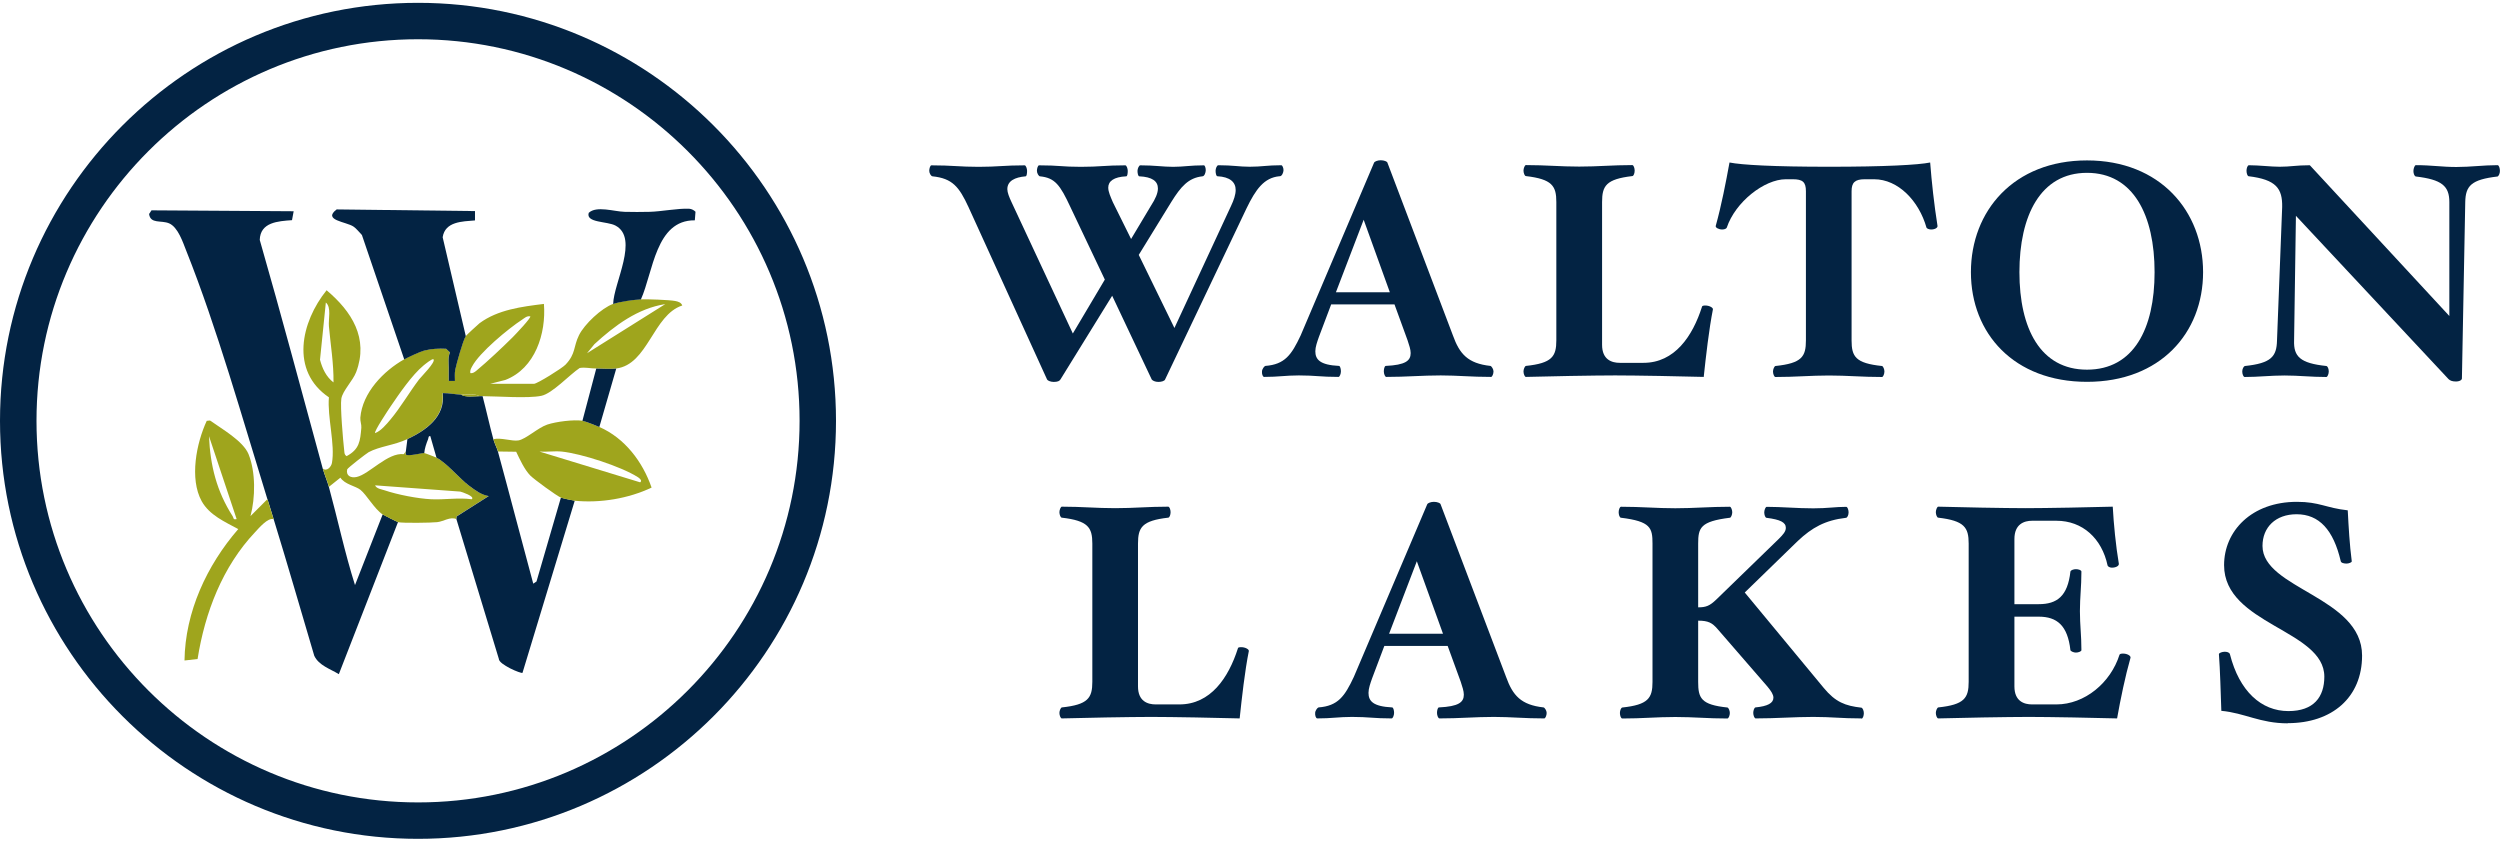 <?xml version="1.0" encoding="UTF-8"?>
<svg id="Logos" xmlns="http://www.w3.org/2000/svg" viewBox="0 0 300 101">
  <defs>
    <style>
      .cls-1 {
        fill: #032343;
      }

      .cls-2 {
        fill: #5a491d;
      }

      .cls-3 {
        fill: #9fa51d;
      }
    </style>
  </defs>
  <g>
    <path class="cls-1" d="M50.16,100.66C22.5,100.66,0,78.16,0,50.5S22.5.34,50.16.34s50.16,22.5,50.16,50.16-22.5,50.16-50.16,50.16ZM50.16,4.71C24.92,4.71,4.38,25.25,4.38,50.5s20.54,45.79,45.79,45.79,45.78-20.54,45.78-45.79S75.41,4.71,50.16,4.71Z"/>
    <path class="cls-1" d="M32.09,59.91c-2.98-9.62-6.04-20.54-9.74-29.82-.41-1.03-.99-2.83-2.06-3.29-.95-.4-2.24.1-2.4-1.12l.29-.44,17.06.11-.2,1.07c-1.67.12-3.81.24-3.87,2.37,2.62,9.11,5.05,18.27,7.55,27.41.21.75.55,1.52.74,2.21,1.07,3.92,1.91,7.92,3.14,11.8l3.32-8.48c.15.1,1.74.9,1.84.92l-7.1,18.25c-1.02-.63-2.4-1.04-2.95-2.21-1.62-5.47-3.2-10.96-4.88-16.42-.24-.77-.52-1.69-.74-2.4Z"/>
    <path class="cls-3" d="M38.73,56.22c.49.41,1.02-.22,1.1-.65.41-2.21-.57-5.56-.36-7.89-4.68-3.16-3.35-9.04-.28-12.85,3.01,2.53,5.08,5.76,3.55,9.82-.38,1.01-1.63,2.25-1.78,3.19s.21,5.05.35,6.27c.03.28.02.46.28.63,1.55-.83,1.63-1.8,1.77-3.41.03-.4-.15-.78-.12-1.21.24-2.99,2.79-5.61,5.26-7,.44-.25,1.91-.93,2.36-1.05.82-.22,1.81-.28,2.66-.23l.47.44c-.25.57-.14,1.17-.15,1.76v1.66h.74c0-.45-.05-.89.04-1.34.14-.7.93-3.51,1.25-4.01.06-.1,1.48-1.41,1.67-1.56,2.21-1.64,5.09-1.99,7.73-2.32.28,3.55-1.05,7.74-4.62,9.12l-1.84.47h5.26c.38,0,3.37-1.86,3.79-2.3,1.26-1.33.92-2.12,1.62-3.54.66-1.33,2.71-3.25,4.09-3.75.8-.29,2.47-.51,3.32-.55.68-.03,3.43.06,4.14.2.33.06.72.18.84.54-3.5,1.13-4.11,7.09-7.93,7.56-.7.09-1.65,0-2.4,0-.7,0-1.33-.18-1.98-.06-1.19.78-3.28,3.07-4.61,3.34-1.61.33-5.21.05-7.06.04-.12,0-.25,0-.37,0-.56-.36-1.5-.15-2.21-.18-.75-.04-1.47-.18-2.21-.19.33,2.83-1.98,4.46-4.24,5.53-1.51.72-3.32.86-4.62,1.56-.27.15-2.55,1.91-2.58,2.07-.17.76.44,1.06,1.13.91,1.52-.33,3.73-2.97,5.67-2.74l.22-.33v.37c.31.23,1.97-.21,2.21-.18.08,0,1.38.5,1.48.55,1.26.65,2.76,2.51,3.92,3.37.71.53,1.45,1.1,2.35,1.24l-3.84,2.44-.04.33c-.74-.32-1.53.29-2.3.37-.69.08-4.19.13-4.7,0-.1-.03-1.7-.82-1.84-.92-1.01-.68-1.93-2.37-2.67-2.96-.58-.46-1.89-.65-2.4-1.46l-1.38,1.1c-.19-.69-.53-1.46-.74-2.21ZM40.02,45.89c.03-2.26-.35-4.5-.55-6.73-.08-.88.32-2.28-.37-2.86l-.7,6.87c.27,1.04.74,2.05,1.62,2.72ZM79.85,36.49c-3.33.51-6.1,2.59-8.52,4.81l-.89,1.09,9.4-5.9ZM63.63,37.96c-.42-.07-.67.2-.98.4-1.63,1.06-5.13,3.95-6,5.62-.14.26-.27.49-.21.8.29.04.51-.12.72-.29,1.36-1.13,3.1-2.77,4.37-4.03.29-.29,2.27-2.37,2.1-2.5ZM52.01,43.12c-.12-.14-1.03.61-1.19.74-1.38,1.14-2.93,3.41-3.96,4.93-.24.36-2.01,3.01-1.85,3.18.67-.22,1.38-1.07,1.84-1.62,1.22-1.45,2.27-3.28,3.44-4.82.28-.36,2.03-2.09,1.73-2.42ZM56.62,59.9c.4-.34-1.21-.87-1.39-.91l-10.22-.75c.17.41.77.47,1.15.6,1.54.52,3.96.99,5.57,1.07s3.25-.22,4.89,0Z"/>
    <path class="cls-1" d="M55.33,47.36c.55.34,1.52.18,2.21.18.12,0,.25,0,.37,0,.45,1.71.83,3.46,1.29,5.16.15.54.44,1.07.55,1.48,1.44,5.28,2.81,10.58,4.24,15.86l.39-.26,2.93-10.07c.2.08,1.4.34,1.66.37l-6.27,20.66c-.15.13-2.85-1-2.84-1.68l-5.09-16.76.04-.33,3.84-2.44c-.9-.14-1.64-.71-2.35-1.24-1.16-.86-2.66-2.72-3.92-3.37l-.74-2.58c-.25-.05-.2.19-.27.37-.21.51-.41,1.1-.46,1.66-.24-.03-1.9.42-2.21.18v-.37s.19-1.48.19-1.48c2.26-1.07,4.58-2.7,4.24-5.53.75,0,1.46.15,2.21.19Z"/>
    <path class="cls-1" d="M55.88,40.36c-.32.5-1.11,3.31-1.25,4.01-.09.45-.04.89-.04,1.34h-.74c0-.55,0-1.11,0-1.66,0-.59-.1-1.19.15-1.76l-.47-.44c-.85-.05-1.84.01-2.66.23-.45.12-1.92.8-2.36,1.05l-5.08-14.93c-.32-.32-.65-.77-1.01-1.01-.87-.59-3.75-.75-2.02-2.06l16.6.2v1.12c-1.52.13-3.59.12-3.88,2.02l2.78,11.89Z"/>
    <path class="cls-3" d="M69.9,50.5c.38.06,1.6.55,2.03.74,3.05,1.34,5.18,4.16,6.26,7.27-2.77,1.32-6.16,1.88-9.21,1.58-.26-.03-1.46-.28-1.66-.37-.53-.22-3.23-2.19-3.7-2.67-.69-.71-1.25-1.94-1.68-2.84l-2.18-.03c-.11-.41-.41-.94-.55-1.48.89-.22,2.23.28,3,.15.89-.15,2.37-1.54,3.46-1.9s3.16-.62,4.24-.46ZM67.41,54.19c-.85-.09-1.81.06-2.67,0l12.08,3.69c.3-.21-.11-.52-.29-.63-2-1.27-6.77-2.82-9.11-3.06Z"/>
    <path class="cls-3" d="M32.83,62.3c-.68-.22-1.76,1.07-2.22,1.56-3.91,4.14-6.02,9.65-6.9,15.22l-1.57.18c.08-5.83,2.68-11.42,6.45-15.77-1.6-.87-3.46-1.67-4.39-3.35-1.48-2.69-.64-6.96.61-9.64l.39-.04c1.39.99,3.99,2.46,4.63,4.05.86,2.15.82,5.21.23,7.42l2.03-2.03c.22.7.5,1.63.74,2.4ZM28.4,62.3l-3.32-9.96c.15,3.54.92,6.61,2.84,9.61.15.24.02.44.48.34Z"/>
    <path class="cls-1" d="M76.9,35.93c-.85.04-2.52.27-3.32.55.05-2.51,3.14-7.89.28-9.41-.99-.53-3.6-.32-3.21-1.53.93-.88,3.05-.15,4.31-.12.98.03,1.99.02,2.97,0,1.4-.03,3.45-.44,4.78-.37.27.02.56.16.75.36l-.08,1.03c-4.71-.05-4.99,6.2-6.47,9.49Z"/>
    <path class="cls-1" d="M73.95,44.23l-2.03,7.01c-.43-.19-1.65-.68-2.03-.74l1.66-6.27c.75,0,1.69.09,2.4,0Z"/>
    <path class="cls-3" d="M57.54,47.55c-.7,0-1.66.16-2.21-.18.71.03,1.65-.18,2.21.18Z"/>
    <path class="cls-2" d="M53.85,45.7v-1.66c0,.55,0,1.11,0,1.66Z"/>
  </g>
  <g>
    <path class="cls-1" d="M153.52,21.15c-1.83.18-2.82,1.54-3.95,3.88l-9.76,20.51c-.07.18-.44.29-.8.29-.4,0-.69-.15-.8-.29l-4.75-10.05-6.21,10.05c-.11.18-.33.29-.8.29-.37,0-.73-.15-.8-.29l-9.43-20.69c-1.13-2.45-1.94-3.44-4.31-3.69-.18,0-.4-.37-.4-.66,0-.26.11-.66.26-.66,2.45,0,3.44.18,5.67.18s3.11-.18,5.52-.18c.15,0,.29.4.29.66,0,.29-.04.66-.18.66-1.28.11-2.19.55-2.19,1.54,0,.4.22.95.51,1.57l7.35,15.75,3.84-6.47-4.13-8.7c-1.24-2.67-1.86-3.51-3.65-3.69-.15,0-.37-.37-.37-.66,0-.26.11-.66.26-.66,2.41,0,2.74.18,5.01.18s2.92-.18,5.34-.18c.15,0,.29.4.29.66,0,.29-.04.66-.18.66-1.5.07-2.16.59-2.16,1.35,0,.51.26,1.06.55,1.75l2.19,4.42,2.38-3.98c.55-.84.84-1.53.84-2.08,0-.88-.69-1.39-2.23-1.46-.15,0-.22-.37-.22-.66,0-.26.18-.66.33-.66,1.72,0,2.74.18,3.95.18s2.08-.18,3.69-.18c.11,0,.22.29.22.59,0,.26-.15.73-.4.73-1.68.18-2.59,1.24-3.73,3.07l-3.91,6.36,4.28,8.77,6.8-14.66c.33-.69.55-1.35.55-1.9,0-.95-.69-1.57-2.19-1.65-.15,0-.22-.37-.22-.66,0-.26.15-.66.33-.66,1.75,0,2.52.18,3.76.18,1.46,0,2.08-.18,3.8-.18.11,0,.26.29.26.59,0,.26-.18.73-.44.73Z"/>
    <path class="cls-1" d="M178.92,45.23c-2.41,0-3.98-.18-6.03-.18-2.27,0-4.13.18-6.54.18-.15,0-.29-.37-.29-.66,0-.26.07-.62.22-.66,2.38-.11,3-.62,3-1.54,0-.44-.18-.95-.37-1.53l-1.57-4.31h-7.6l-1.46,3.87c-.22.62-.44,1.24-.44,1.75,0,.99.55,1.65,2.85,1.76.15.04.22.4.22.66,0,.29-.15.66-.29.66-2.16,0-2.74-.18-4.75-.18-1.61,0-2.45.18-4.17.18-.18,0-.29-.37-.26-.66,0-.26.26-.62.4-.66,2.34-.18,3.14-1.32,4.24-3.66l8.81-20.73c.07-.15.44-.29.8-.29.4,0,.77.15.8.29l7.86,20.73c.8,2.23,1.79,3.36,4.5,3.66.15.04.37.4.37.66,0,.29-.15.66-.29.66ZM163.64,26.37l-3.33,8.7h6.47l-3.14-8.7Z"/>
    <path class="cls-1" d="M204.46,45.23c-2.34-.07-8.22-.18-10.64-.18s-8.41.11-10.71.18c-.15,0-.29-.37-.29-.66,0-.26.15-.62.29-.66,3.14-.33,3.65-1.13,3.65-3.07v-16.6c0-1.94-.51-2.74-3.65-3.11-.15,0-.29-.37-.29-.66,0-.26.15-.66.29-.66,2.41,0,4.13.18,6.4.18s3.95-.18,6.36-.18c.18,0,.29.4.29.66,0,.29-.11.66-.29.66-3.14.37-3.62,1.17-3.62,3.11v17.14c0,1.79,1.17,2.16,2.12,2.16h2.85c3.73,0,5.89-3.18,7.02-6.73,0-.11.18-.15.4-.15.48,0,.95.26.91.47-.47,2.38-.84,5.63-1.1,8.08Z"/>
    <path class="cls-1" d="M231.73,27.54c-.22,0-.51-.11-.55-.22-.91-3.22-3.4-5.81-6.29-5.81h-1.13c-1.17,0-1.57.4-1.57,1.43v17.91c0,1.94.47,2.74,3.65,3.07.15.04.29.4.29.66,0,.29-.15.66-.29.66-2.41,0-4.13-.18-6.36-.18s-4.02.18-6.43.18c-.15,0-.29-.37-.29-.66,0-.26.15-.62.29-.66,3.18-.33,3.66-1.13,3.66-3.07v-17.91c0-1.1-.4-1.43-1.57-1.43h-.84c-2.59,0-6.07,2.74-7.09,5.81-.07.15-.33.22-.55.22-.4,0-.84-.22-.77-.44.69-2.49,1.21-5.19,1.65-7.6,1.46.29,5.26.51,11.95.51s10.71-.22,12.13-.51c.18,2.34.47,5.01.88,7.6.04.22-.29.44-.77.44Z"/>
    <path class="cls-1" d="M250.44,45.82c-8.77,0-13.93-5.81-13.93-13.16s5.15-13.41,13.93-13.41,13.93,6.1,13.93,13.41-5.15,13.16-13.93,13.16ZM250.44,20.74c-5.59,0-8.11,5.15-8.11,11.92s2.52,11.7,8.11,11.7,8.11-4.9,8.11-11.7-2.52-11.92-8.11-11.92Z"/>
    <path class="cls-1" d="M299.71,21.18c-3.18.37-3.84,1.13-3.88,3.07l-.4,21.16c0,.18-.26.37-.73.37-.44,0-.69-.11-.88-.29l-18.31-19.59-.22,14.95c-.07,1.94.73,2.74,3.87,3.07.18.04.29.37.29.66s-.15.66-.29.66c-1.86,0-3.29-.18-5.01-.18s-3.11.18-4.79.18c-.15,0-.29-.33-.29-.66,0-.29.15-.62.33-.66,3.14-.33,3.8-1.13,3.84-3.07l.62-16.01c.04-2.23-.73-3.29-4.02-3.69-.15,0-.26-.37-.26-.66,0-.26.11-.66.29-.66,1.24,0,2.63.18,3.69.18,1.32,0,1.97-.18,3.62-.18l16.74,18.09v-13.67c0-1.94-.91-2.7-4.02-3.07-.18-.04-.29-.37-.29-.66s.15-.7.29-.7c1.9,0,3.14.22,4.86.22s3.25-.22,4.94-.22c.18,0,.29.37.29.7,0,.29-.15.62-.29.66Z"/>
  </g>
  <g>
    <path class="cls-1" d="M148.77,86.21c-2.34-.07-8.22-.18-10.64-.18s-8.41.11-10.71.18c-.15,0-.29-.37-.29-.66,0-.26.15-.62.29-.66,3.14-.33,3.66-1.13,3.66-3.07v-16.59c0-1.94-.51-2.74-3.66-3.11-.15,0-.29-.37-.29-.66,0-.26.15-.66.29-.66,2.41,0,4.13.18,6.4.18s3.95-.18,6.36-.18c.18,0,.29.4.29.66,0,.29-.11.66-.29.66-3.14.36-3.62,1.17-3.62,3.11v17.14c0,1.79,1.17,2.16,2.12,2.16h2.85c3.73,0,5.89-3.18,7.02-6.73,0-.11.18-.14.4-.14.48,0,.95.26.91.47-.48,2.38-.84,5.63-1.1,8.08Z"/>
    <path class="cls-1" d="M185.3,86.21c-2.41,0-3.98-.18-6.03-.18-2.27,0-4.13.18-6.54.18-.15,0-.29-.37-.29-.66,0-.26.07-.62.22-.66,2.38-.11,3-.62,3-1.53,0-.44-.18-.95-.37-1.54l-1.57-4.31h-7.6l-1.46,3.87c-.22.62-.44,1.24-.44,1.76,0,.99.55,1.64,2.85,1.75.15.04.22.4.22.66,0,.29-.15.66-.29.66-2.16,0-2.74-.18-4.75-.18-1.61,0-2.45.18-4.17.18-.18,0-.29-.37-.26-.66,0-.26.26-.62.4-.66,2.34-.18,3.14-1.32,4.24-3.66l8.81-20.72c.07-.15.44-.29.8-.29.4,0,.77.15.8.29l7.86,20.72c.8,2.23,1.79,3.36,4.5,3.66.15.04.37.4.37.66,0,.29-.15.66-.29.66ZM170.02,67.35l-3.33,8.7h6.47l-3.14-8.7Z"/>
    <path class="cls-1" d="M223.36,86.21c-2.41,0-3.51-.18-5.77-.18s-4.5.18-6.91.18c-.15,0-.29-.37-.29-.66,0-.26.11-.62.26-.66,1.46-.14,2.16-.51,2.16-1.17,0-.37-.26-.77-.7-1.31l-5.99-6.91c-.66-.77-1.13-1.02-2.34-1.02v7.35c0,1.94.33,2.74,3.51,3.07.15.04.29.4.29.66,0,.29-.15.66-.29.66-2.41,0-3.98-.18-6.25-.18s-3.95.18-6.36.18c-.18,0-.29-.37-.29-.66,0-.26.11-.62.29-.66,3.11-.33,3.62-1.13,3.62-3.07v-16.59c0-1.9-.22-2.67-3.77-3.11-.18,0-.29-.37-.29-.66,0-.26.11-.66.29-.66,2.41,0,4.24.18,6.51.18s4.13-.18,6.54-.18c.15,0,.29.4.29.66,0,.29-.15.66-.29.66-3.54.44-3.8,1.2-3.8,3.11v7.64c.95,0,1.39-.18,2.19-.95l7.49-7.27c.51-.51.84-.88.84-1.32,0-.66-.66-.99-2.3-1.2-.18,0-.29-.37-.29-.66,0-.26.15-.66.29-.66,1.79,0,3.66.18,5.59.18,1.75,0,2.63-.18,3.95-.18.18,0,.29.4.29.66,0,.33-.15.66-.33.66-2.49.29-4.06,1.17-5.77,2.78l-6.36,6.18,9.47,11.44c1.42,1.72,2.59,2.16,4.53,2.38.15.04.29.37.29.66s-.11.66-.29.66Z"/>
    <path class="cls-1" d="M254.05,86.21c-2.34-.07-8.19-.18-10.6-.18s-8.55.11-10.86.18c-.15,0-.29-.37-.29-.66,0-.26.15-.62.29-.66,3.14-.33,3.65-1.13,3.65-3.07v-16.59c0-1.94-.51-2.74-3.65-3.11-.15,0-.29-.37-.29-.66,0-.26.15-.66.29-.66,2.3.07,8.08.18,10.49.18s8.11-.11,10.45-.18c.11,2.05.37,4.72.73,6.84.04.26-.33.48-.84.48-.26,0-.48-.15-.51-.26-.69-3.25-3-5.37-6.14-5.37h-2.92c-.95,0-2.12.4-2.12,2.19v7.82h2.92c2.19,0,3.47-.95,3.8-3.91.04-.18.4-.29.66-.29.29,0,.66.11.66.29,0,1.83-.18,3.04-.18,4.75s.18,2.85.18,4.68c0,.15-.37.29-.66.29-.26,0-.62-.15-.66-.29-.33-2.96-1.61-4.02-3.8-4.02h-2.92v8.37c0,1.79,1.17,2.16,2.12,2.16h2.92c3.4,0,6.51-2.6,7.57-5.96.04-.11.22-.14.44-.14.47,0,.95.26.88.51-.62,2.16-1.21,5.01-1.61,7.28Z"/>
    <path class="cls-1" d="M274.53,86.8c-3.33,0-5.15-1.24-7.97-1.5-.07-1.97-.15-5.04-.29-6.8,0-.15.4-.29.7-.29.26,0,.55.07.62.29,1.13,4.46,3.77,6.83,7.02,6.83,3.03,0,4.31-1.68,4.31-4.13,0-5.63-12.03-6.25-12.03-13.38,0-4.09,3.29-7.6,8.74-7.6,2.7,0,3.47.73,6.1,1.02.11,2.08.22,4.09.48,6.1.04.15-.37.29-.62.29-.29,0-.66-.07-.7-.29-.88-3.76-2.59-5.63-5.3-5.63-2.52,0-4.09,1.57-4.09,3.8,0,5.16,11.95,6.11,11.95,13.16,0,5.04-3.62,8.11-8.92,8.11Z"/>
  </g>
</svg>